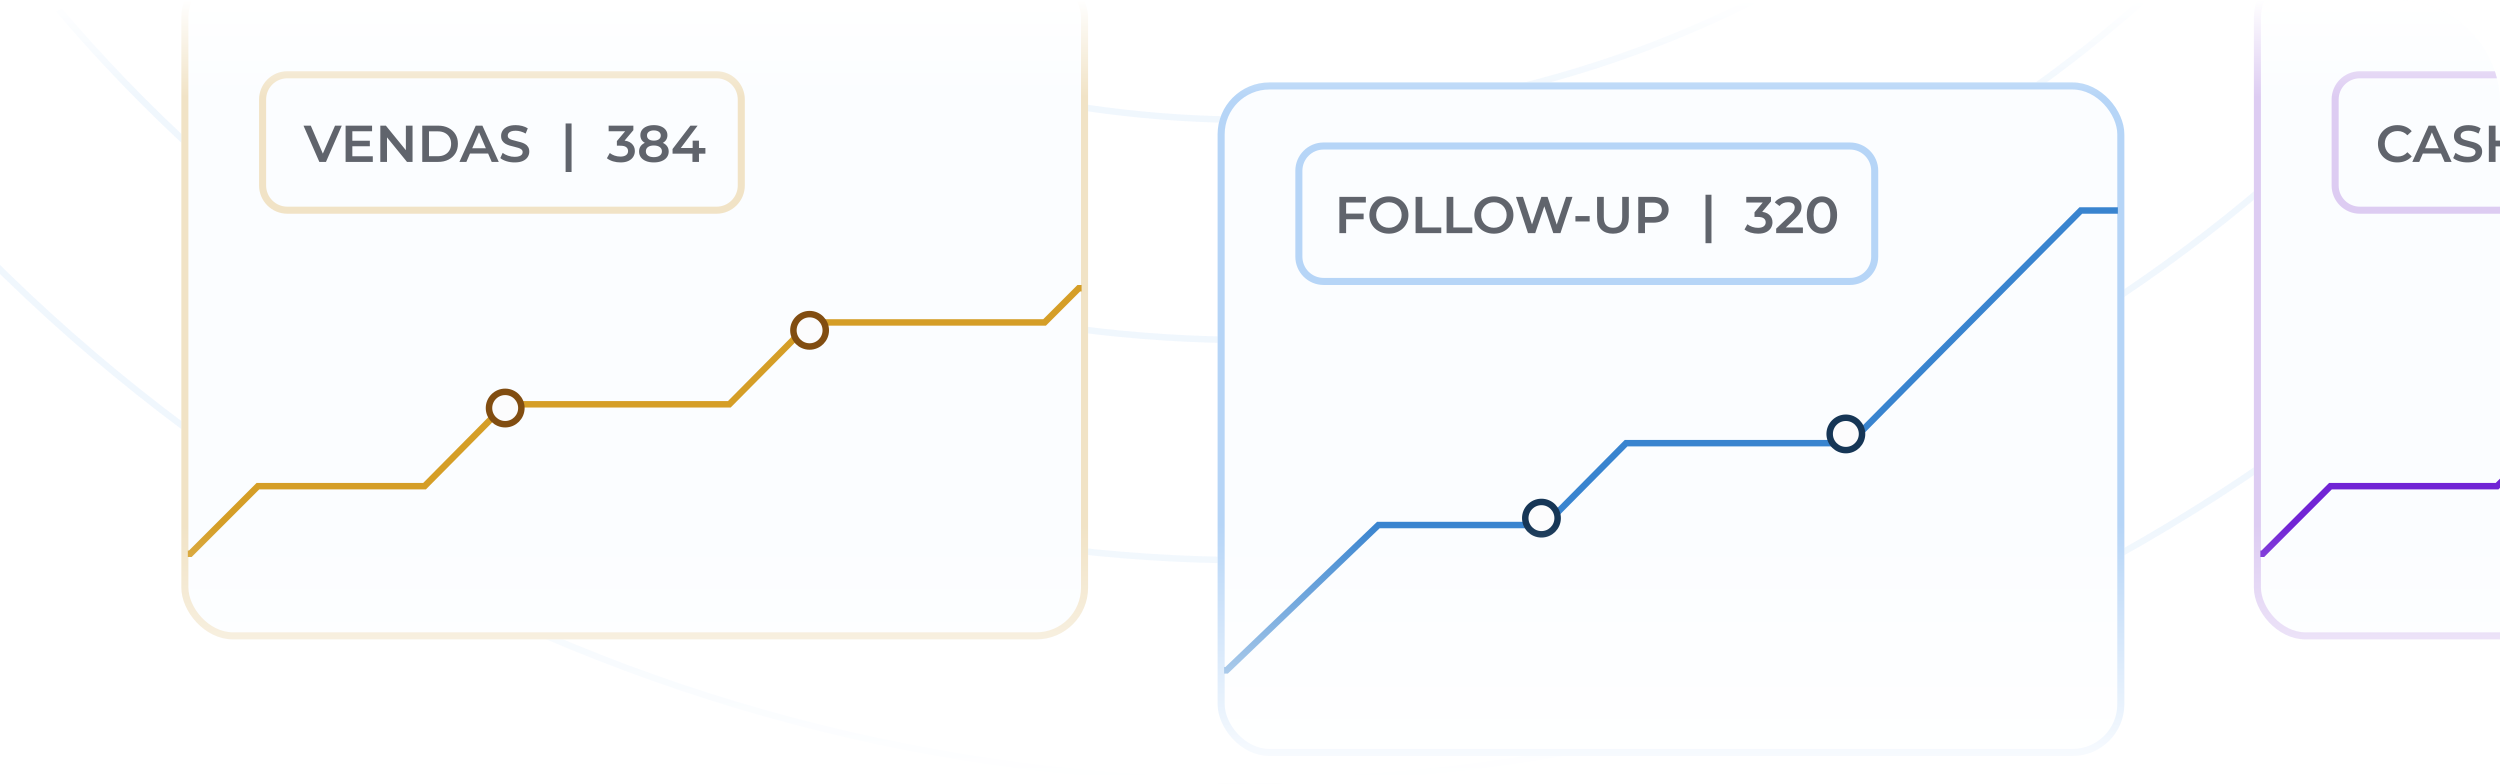 <svg width="386" height="121" viewBox="0 0 386 121" fill="none" xmlns="http://www.w3.org/2000/svg">
<g clip-path="url(#clip0_4150_403)">
<mask id="mask0_4150_403" style="mask-type:alpha" maskUnits="userSpaceOnUse" x="-1" y="-1" width="388" height="122">
<rect x="-1" y="-1" width="388" height="122" fill="#D9D9D9"/>
</mask>
<g mask="url(#mask0_4150_403)">
<g opacity="0.2">
<circle cx="193" cy="-155" r="173.5" stroke="#B6D5F7"/>
<circle cx="193" cy="-155" r="207.5" stroke="#B6D5F7"/>
<circle cx="193" cy="-155" r="241.5" stroke="#B6D5F7"/>
<circle cx="193" cy="-155" r="275.5" stroke="#B6D5F7"/>
</g>
</g>
<g filter="url(#filter0_di_4150_403)">
<rect x="28" y="-8" width="140" height="104" rx="8" fill="#FBFDFF"/>
<rect x="28.545" y="-7.455" width="138.909" height="102.909" rx="7.455" stroke="#F1E3C6" stroke-width="1.091"/>
</g>
<path d="M40.545 15.363C40.545 13.255 42.255 11.545 44.363 11.545H110.637C112.745 11.545 114.455 13.255 114.455 15.363V28.637C114.455 30.745 112.745 32.455 110.637 32.455H44.363C42.255 32.455 40.545 30.745 40.545 28.637V15.363Z" fill="#FBFDFF"/>
<path d="M40.545 15.363C40.545 13.255 42.255 11.545 44.363 11.545H110.637C112.745 11.545 114.455 13.255 114.455 15.363V28.637C114.455 30.745 112.745 32.455 110.637 32.455H44.363C42.255 32.455 40.545 30.745 40.545 28.637V15.363Z" stroke="#F1E3C6" stroke-width="1.091"/>
<path d="M49.306 25L46.858 19.4H47.986L50.17 24.464H49.522L51.73 19.4H52.77L50.33 25H49.306ZM54.321 21.728H57.105V22.584H54.321V21.728ZM54.401 24.128H57.561V25H53.361V19.4H57.449V20.272H54.401V24.128ZM58.721 25V19.4H59.577L63.089 23.712H62.665V19.4H63.697V25H62.841L59.329 20.688H59.753V25H58.721ZM65.197 25V19.4H67.645C68.253 19.4 68.787 19.517 69.245 19.752C69.704 19.987 70.061 20.312 70.317 20.728C70.573 21.144 70.701 21.635 70.701 22.2C70.701 22.76 70.573 23.251 70.317 23.672C70.061 24.088 69.704 24.413 69.245 24.648C68.787 24.883 68.253 25 67.645 25H65.197ZM66.237 24.12H67.597C68.019 24.12 68.381 24.04 68.685 23.88C68.995 23.72 69.232 23.496 69.397 23.208C69.568 22.92 69.653 22.584 69.653 22.2C69.653 21.811 69.568 21.475 69.397 21.192C69.232 20.904 68.995 20.68 68.685 20.52C68.381 20.36 68.019 20.28 67.597 20.28H66.237V24.12ZM70.937 25L73.457 19.4H74.481L77.009 25H75.921L73.753 19.952H74.169L72.009 25H70.937ZM72.097 23.704L72.377 22.888H75.401L75.681 23.704H72.097ZM79.457 25.08C79.019 25.08 78.601 25.019 78.201 24.896C77.801 24.768 77.483 24.605 77.249 24.408L77.609 23.6C77.833 23.776 78.11 23.923 78.441 24.04C78.771 24.157 79.11 24.216 79.457 24.216C79.75 24.216 79.987 24.184 80.169 24.12C80.35 24.056 80.483 23.971 80.569 23.864C80.654 23.752 80.697 23.627 80.697 23.488C80.697 23.317 80.635 23.181 80.513 23.08C80.39 22.973 80.23 22.891 80.033 22.832C79.841 22.768 79.625 22.709 79.385 22.656C79.15 22.603 78.913 22.541 78.673 22.472C78.438 22.397 78.222 22.304 78.025 22.192C77.833 22.075 77.675 21.92 77.553 21.728C77.43 21.536 77.369 21.291 77.369 20.992C77.369 20.688 77.449 20.411 77.609 20.16C77.774 19.904 78.022 19.701 78.353 19.552C78.689 19.397 79.113 19.32 79.625 19.32C79.961 19.32 80.294 19.363 80.625 19.448C80.955 19.533 81.243 19.656 81.489 19.816L81.161 20.624C80.91 20.475 80.651 20.365 80.385 20.296C80.118 20.221 79.862 20.184 79.617 20.184C79.329 20.184 79.094 20.219 78.913 20.288C78.737 20.357 78.606 20.448 78.521 20.56C78.441 20.672 78.401 20.8 78.401 20.944C78.401 21.115 78.459 21.253 78.577 21.36C78.699 21.461 78.857 21.541 79.049 21.6C79.246 21.659 79.465 21.717 79.705 21.776C79.945 21.829 80.182 21.891 80.417 21.96C80.657 22.029 80.873 22.12 81.065 22.232C81.262 22.344 81.419 22.496 81.537 22.688C81.659 22.88 81.721 23.123 81.721 23.416C81.721 23.715 81.638 23.992 81.473 24.248C81.313 24.499 81.065 24.701 80.729 24.856C80.393 25.005 79.969 25.08 79.457 25.08Z" fill="#60646C"/>
<path d="M87.33 26.552V19.064H88.25V26.552H87.33Z" fill="#60646C"/>
<path d="M95.807 25.08C95.413 25.08 95.026 25.024 94.647 24.912C94.274 24.795 93.959 24.635 93.703 24.432L94.151 23.624C94.354 23.789 94.599 23.923 94.887 24.024C95.175 24.125 95.477 24.176 95.791 24.176C96.165 24.176 96.455 24.101 96.663 23.952C96.871 23.797 96.975 23.589 96.975 23.328C96.975 23.072 96.879 22.869 96.687 22.72C96.495 22.571 96.186 22.496 95.759 22.496H95.247V21.784L96.847 19.88L96.983 20.272H93.975V19.4H97.791V20.096L96.191 22L95.647 21.68H95.959C96.647 21.68 97.162 21.835 97.503 22.144C97.85 22.448 98.023 22.84 98.023 23.32C98.023 23.635 97.943 23.925 97.783 24.192C97.623 24.459 97.378 24.675 97.047 24.84C96.722 25 96.309 25.08 95.807 25.08ZM100.952 25.08C100.488 25.08 100.085 25.011 99.744 24.872C99.402 24.733 99.138 24.539 98.952 24.288C98.765 24.032 98.672 23.733 98.672 23.392C98.672 23.051 98.762 22.763 98.944 22.528C99.125 22.293 99.386 22.115 99.728 21.992C100.069 21.869 100.477 21.808 100.952 21.808C101.426 21.808 101.834 21.869 102.176 21.992C102.522 22.115 102.786 22.296 102.968 22.536C103.154 22.771 103.248 23.056 103.248 23.392C103.248 23.733 103.152 24.032 102.96 24.288C102.773 24.539 102.506 24.733 102.16 24.872C101.818 25.011 101.416 25.08 100.952 25.08ZM100.952 24.264C101.336 24.264 101.64 24.184 101.864 24.024C102.088 23.864 102.2 23.643 102.2 23.36C102.2 23.083 102.088 22.864 101.864 22.704C101.64 22.544 101.336 22.464 100.952 22.464C100.568 22.464 100.266 22.544 100.048 22.704C99.829 22.864 99.72 23.083 99.72 23.36C99.72 23.643 99.829 23.864 100.048 24.024C100.266 24.184 100.568 24.264 100.952 24.264ZM100.952 22.352C100.52 22.352 100.149 22.296 99.84 22.184C99.53 22.067 99.29 21.899 99.12 21.68C98.954 21.456 98.872 21.189 98.872 20.88C98.872 20.56 98.957 20.285 99.128 20.056C99.304 19.821 99.549 19.64 99.864 19.512C100.178 19.384 100.541 19.32 100.952 19.32C101.368 19.32 101.733 19.384 102.048 19.512C102.362 19.64 102.608 19.821 102.784 20.056C102.96 20.285 103.048 20.56 103.048 20.88C103.048 21.189 102.962 21.456 102.792 21.68C102.626 21.899 102.386 22.067 102.072 22.184C101.757 22.296 101.384 22.352 100.952 22.352ZM100.952 21.712C101.282 21.712 101.544 21.643 101.736 21.504C101.928 21.36 102.024 21.168 102.024 20.928C102.024 20.677 101.925 20.483 101.728 20.344C101.53 20.205 101.272 20.136 100.952 20.136C100.632 20.136 100.376 20.205 100.184 20.344C99.992 20.483 99.896 20.677 99.896 20.928C99.896 21.168 99.989 21.36 100.176 21.504C100.368 21.643 100.626 21.712 100.952 21.712ZM103.842 23.728V23.008L106.602 19.4H107.714L104.994 23.008L104.474 22.848H108.914V23.728H103.842ZM106.914 25V23.728L106.946 22.848V21.72H107.922V25H106.914Z" fill="#60646C"/>
<path d="M167 44.5H166.565L161.278 49.787H125.119L112.603 62.426H78.066L65.55 75.064H39.821L29.385 85.5H29" stroke="#D59E27"/>
<circle cx="78" cy="63" r="2.5" fill="#FCFCFD" stroke="#814D11"/>
<circle cx="125" cy="51" r="2.5" fill="#FCFCFD" stroke="#814D11"/>
<g filter="url(#filter1_di_4150_403)">
<rect x="188" y="10" width="140" height="104" rx="8" fill="#FBFDFF"/>
<rect x="188.545" y="10.545" width="138.909" height="102.909" rx="7.455" stroke="#B6D5F7" stroke-width="1.091"/>
</g>
<path d="M200.545 26.363C200.545 24.255 202.255 22.545 204.363 22.545H285.637C287.745 22.545 289.455 24.255 289.455 26.363V39.637C289.455 41.745 287.745 43.455 285.637 43.455H204.363C202.255 43.455 200.545 41.745 200.545 39.637V26.363Z" fill="#FBFDFF"/>
<path d="M200.545 26.363C200.545 24.255 202.255 22.545 204.363 22.545H285.637C287.745 22.545 289.455 24.255 289.455 26.363V39.637C289.455 41.745 287.745 43.455 285.637 43.455H204.363C202.255 43.455 200.545 41.745 200.545 39.637V26.363Z" stroke="#B6D5F7" stroke-width="1.091"/>
<path d="M207.751 32.976H210.543V33.856H207.751V32.976ZM207.839 36H206.799V30.4H210.887V31.272H207.839V36ZM214.454 36.08C214.017 36.08 213.614 36.008 213.246 35.864C212.878 35.72 212.558 35.52 212.286 35.264C212.014 35.003 211.803 34.699 211.654 34.352C211.505 34 211.43 33.616 211.43 33.2C211.43 32.784 211.505 32.403 211.654 32.056C211.803 31.704 212.014 31.4 212.286 31.144C212.558 30.883 212.878 30.68 213.246 30.536C213.614 30.392 214.014 30.32 214.446 30.32C214.883 30.32 215.283 30.392 215.646 30.536C216.014 30.68 216.334 30.883 216.606 31.144C216.878 31.4 217.089 31.704 217.238 32.056C217.387 32.403 217.462 32.784 217.462 33.2C217.462 33.616 217.387 34 217.238 34.352C217.089 34.704 216.878 35.008 216.606 35.264C216.334 35.52 216.014 35.72 215.646 35.864C215.283 36.008 214.886 36.08 214.454 36.08ZM214.446 35.168C214.729 35.168 214.99 35.12 215.23 35.024C215.47 34.928 215.678 34.792 215.854 34.616C216.03 34.435 216.166 34.227 216.262 33.992C216.363 33.752 216.414 33.488 216.414 33.2C216.414 32.912 216.363 32.651 216.262 32.416C216.166 32.176 216.03 31.968 215.854 31.792C215.678 31.611 215.47 31.472 215.23 31.376C214.99 31.28 214.729 31.232 214.446 31.232C214.163 31.232 213.902 31.28 213.662 31.376C213.427 31.472 213.219 31.611 213.038 31.792C212.862 31.968 212.723 32.176 212.622 32.416C212.526 32.651 212.478 32.912 212.478 33.2C212.478 33.483 212.526 33.744 212.622 33.984C212.723 34.224 212.862 34.435 213.038 34.616C213.214 34.792 213.422 34.928 213.662 35.024C213.902 35.12 214.163 35.168 214.446 35.168ZM218.565 36V30.4H219.605V35.12H222.533V36H218.565ZM223.354 36V30.4H224.394V35.12H227.322V36H223.354ZM230.665 36.08C230.228 36.08 229.825 36.008 229.457 35.864C229.089 35.72 228.769 35.52 228.497 35.264C228.225 35.003 228.014 34.699 227.865 34.352C227.716 34 227.641 33.616 227.641 33.2C227.641 32.784 227.716 32.403 227.865 32.056C228.014 31.704 228.225 31.4 228.497 31.144C228.769 30.883 229.089 30.68 229.457 30.536C229.825 30.392 230.225 30.32 230.657 30.32C231.094 30.32 231.494 30.392 231.857 30.536C232.225 30.68 232.545 30.883 232.817 31.144C233.089 31.4 233.3 31.704 233.449 32.056C233.598 32.403 233.673 32.784 233.673 33.2C233.673 33.616 233.598 34 233.449 34.352C233.3 34.704 233.089 35.008 232.817 35.264C232.545 35.52 232.225 35.72 231.857 35.864C231.494 36.008 231.097 36.08 230.665 36.08ZM230.657 35.168C230.94 35.168 231.201 35.12 231.441 35.024C231.681 34.928 231.889 34.792 232.065 34.616C232.241 34.435 232.377 34.227 232.473 33.992C232.574 33.752 232.625 33.488 232.625 33.2C232.625 32.912 232.574 32.651 232.473 32.416C232.377 32.176 232.241 31.968 232.065 31.792C231.889 31.611 231.681 31.472 231.441 31.376C231.201 31.28 230.94 31.232 230.657 31.232C230.374 31.232 230.113 31.28 229.873 31.376C229.638 31.472 229.43 31.611 229.249 31.792C229.073 31.968 228.934 32.176 228.833 32.416C228.737 32.651 228.689 32.912 228.689 33.2C228.689 33.483 228.737 33.744 228.833 33.984C228.934 34.224 229.073 34.435 229.249 34.616C229.425 34.792 229.633 34.928 229.873 35.024C230.113 35.12 230.374 35.168 230.657 35.168ZM235.924 36L234.068 30.4H235.148L236.804 35.464H236.268L237.988 30.4H238.948L240.62 35.464H240.1L241.796 30.4H242.788L240.932 36H239.828L238.3 31.432H238.588L237.036 36H235.924ZM243.245 34.192V33.36H245.445V34.192H243.245ZM249.043 36.08C248.275 36.08 247.672 35.864 247.235 35.432C246.803 35 246.587 34.376 246.587 33.56V30.4H247.627V33.52C247.627 34.096 247.749 34.515 247.995 34.776C248.245 35.037 248.597 35.168 249.051 35.168C249.504 35.168 249.853 35.037 250.099 34.776C250.344 34.515 250.467 34.096 250.467 33.52V30.4H251.491V33.56C251.491 34.376 251.272 35 250.835 35.432C250.403 35.864 249.805 36.08 249.043 36.08ZM252.947 36V30.4H255.251C255.747 30.4 256.171 30.48 256.523 30.64C256.881 30.8 257.155 31.029 257.347 31.328C257.539 31.627 257.635 31.981 257.635 32.392C257.635 32.803 257.539 33.157 257.347 33.456C257.155 33.755 256.881 33.984 256.523 34.144C256.171 34.304 255.747 34.384 255.251 34.384H253.523L253.987 33.896V36H252.947ZM253.987 34.008L253.523 33.504H255.203C255.662 33.504 256.006 33.408 256.235 33.216C256.47 33.019 256.587 32.744 256.587 32.392C256.587 32.035 256.47 31.76 256.235 31.568C256.006 31.376 255.662 31.28 255.203 31.28H253.523L253.987 30.768V34.008Z" fill="#60646C"/>
<path d="M263.33 37.552V30.064H264.25V37.552H263.33Z" fill="#60646C"/>
<path d="M271.456 36.08C271.061 36.08 270.674 36.024 270.296 35.912C269.922 35.795 269.608 35.635 269.352 35.432L269.8 34.624C270.002 34.789 270.248 34.923 270.536 35.024C270.824 35.125 271.125 35.176 271.44 35.176C271.813 35.176 272.104 35.101 272.312 34.952C272.52 34.797 272.624 34.589 272.624 34.328C272.624 34.072 272.528 33.869 272.336 33.72C272.144 33.571 271.834 33.496 271.408 33.496H270.896V32.784L272.496 30.88L272.632 31.272H269.624V30.4H273.44V31.096L271.84 33L271.296 32.68H271.608C272.296 32.68 272.81 32.835 273.152 33.144C273.498 33.448 273.672 33.84 273.672 34.32C273.672 34.635 273.592 34.925 273.432 35.192C273.272 35.459 273.026 35.675 272.696 35.84C272.37 36 271.957 36.08 271.456 36.08ZM274.241 36V35.304L276.465 33.192C276.652 33.016 276.79 32.861 276.881 32.728C276.972 32.595 277.03 32.472 277.057 32.36C277.089 32.243 277.105 32.133 277.105 32.032C277.105 31.776 277.017 31.579 276.841 31.44C276.665 31.296 276.406 31.224 276.065 31.224C275.793 31.224 275.545 31.272 275.321 31.368C275.102 31.464 274.913 31.611 274.753 31.808L274.025 31.248C274.244 30.955 274.537 30.728 274.905 30.568C275.278 30.403 275.694 30.32 276.153 30.32C276.558 30.32 276.91 30.387 277.209 30.52C277.513 30.648 277.745 30.832 277.905 31.072C278.07 31.312 278.153 31.597 278.153 31.928C278.153 32.109 278.129 32.291 278.081 32.472C278.033 32.648 277.942 32.835 277.809 33.032C277.676 33.229 277.481 33.451 277.225 33.696L275.313 35.512L275.097 35.12H278.369V36H274.241ZM281.305 36.08C280.863 36.08 280.463 35.968 280.105 35.744C279.753 35.52 279.476 35.195 279.273 34.768C279.071 34.336 278.969 33.813 278.969 33.2C278.969 32.587 279.071 32.067 279.273 31.64C279.476 31.208 279.753 30.88 280.105 30.656C280.463 30.432 280.863 30.32 281.305 30.32C281.753 30.32 282.153 30.432 282.505 30.656C282.857 30.88 283.135 31.208 283.337 31.64C283.545 32.067 283.649 32.587 283.649 33.2C283.649 33.813 283.545 34.336 283.337 34.768C283.135 35.195 282.857 35.52 282.505 35.744C282.153 35.968 281.753 36.08 281.305 36.08ZM281.305 35.176C281.567 35.176 281.793 35.107 281.985 34.968C282.177 34.824 282.327 34.605 282.433 34.312C282.545 34.019 282.601 33.648 282.601 33.2C282.601 32.747 282.545 32.376 282.433 32.088C282.327 31.795 282.177 31.579 281.985 31.44C281.793 31.296 281.567 31.224 281.305 31.224C281.055 31.224 280.831 31.296 280.633 31.44C280.441 31.579 280.289 31.795 280.177 32.088C280.071 32.376 280.017 32.747 280.017 33.2C280.017 33.648 280.071 34.019 280.177 34.312C280.289 34.605 280.441 34.824 280.633 34.968C280.831 35.107 281.055 35.176 281.305 35.176Z" fill="#60646C"/>
<path d="M327 32.5H326.565H321.278L298.119 55.788L285.603 68.426H251.066L238.55 81.064H212.821L189.385 103.5H189" stroke="#3984CF"/>
<circle cx="238" cy="80" r="2.5" fill="#FCFCFD" stroke="#163656"/>
<circle cx="285" cy="67" r="2.5" fill="#FCFCFD" stroke="#163656"/>
<g filter="url(#filter2_di_4150_403)">
<rect x="348" y="-8" width="140" height="104" rx="8" fill="#FBFDFF"/>
<rect x="348.545" y="-7.455" width="138.909" height="102.909" rx="7.455" stroke="#DDCCF2" stroke-width="1.091"/>
</g>
<path d="M360.545 15.363C360.545 13.255 362.255 11.545 364.363 11.545H391.637C393.745 11.545 395.455 13.255 395.455 15.363V28.637C395.455 30.745 393.745 32.455 391.637 32.455H364.363C362.255 32.455 360.545 30.745 360.545 28.637V15.363Z" fill="#FBFDFF"/>
<path d="M360.545 15.363C360.545 13.255 362.255 11.545 364.363 11.545H391.637C393.745 11.545 395.455 13.255 395.455 15.363V28.637C395.455 30.745 393.745 32.455 391.637 32.455H364.363C362.255 32.455 360.545 30.745 360.545 28.637V15.363Z" stroke="#DDCCF2" stroke-width="1.091"/>
<path d="M370.149 25.08C369.722 25.08 369.325 25.011 368.957 24.872C368.594 24.728 368.277 24.528 368.005 24.272C367.738 24.011 367.53 23.704 367.381 23.352C367.231 23 367.157 22.616 367.157 22.2C367.157 21.784 367.231 21.4 367.381 21.048C367.53 20.696 367.741 20.392 368.013 20.136C368.285 19.875 368.602 19.675 368.965 19.536C369.327 19.392 369.725 19.32 370.157 19.32C370.615 19.32 371.034 19.4 371.413 19.56C371.791 19.715 372.111 19.947 372.373 20.256L371.701 20.888C371.498 20.669 371.271 20.507 371.021 20.4C370.77 20.288 370.498 20.232 370.205 20.232C369.911 20.232 369.642 20.28 369.397 20.376C369.157 20.472 368.946 20.608 368.765 20.784C368.589 20.96 368.45 21.168 368.349 21.408C368.253 21.648 368.205 21.912 368.205 22.2C368.205 22.488 368.253 22.752 368.349 22.992C368.45 23.232 368.589 23.44 368.765 23.616C368.946 23.792 369.157 23.928 369.397 24.024C369.642 24.12 369.911 24.168 370.205 24.168C370.498 24.168 370.77 24.115 371.021 24.008C371.271 23.896 371.498 23.728 371.701 23.504L372.373 24.144C372.111 24.448 371.791 24.68 371.413 24.84C371.034 25 370.613 25.08 370.149 25.08ZM372.46 25L374.98 19.4H376.004L378.532 25H377.444L375.276 19.952H375.692L373.532 25H372.46ZM373.62 23.704L373.9 22.888H376.924L377.204 23.704H373.62ZM380.98 25.08C380.543 25.08 380.124 25.019 379.724 24.896C379.324 24.768 379.007 24.605 378.772 24.408L379.132 23.6C379.356 23.776 379.634 23.923 379.964 24.04C380.295 24.157 380.634 24.216 380.98 24.216C381.274 24.216 381.511 24.184 381.692 24.12C381.874 24.056 382.007 23.971 382.092 23.864C382.178 23.752 382.22 23.627 382.22 23.488C382.22 23.317 382.159 23.181 382.036 23.08C381.914 22.973 381.754 22.891 381.556 22.832C381.364 22.768 381.148 22.709 380.908 22.656C380.674 22.603 380.436 22.541 380.196 22.472C379.962 22.397 379.746 22.304 379.548 22.192C379.356 22.075 379.199 21.92 379.076 21.728C378.954 21.536 378.892 21.291 378.892 20.992C378.892 20.688 378.972 20.411 379.132 20.16C379.298 19.904 379.546 19.701 379.876 19.552C380.212 19.397 380.636 19.32 381.148 19.32C381.484 19.32 381.818 19.363 382.148 19.448C382.479 19.533 382.767 19.656 383.012 19.816L382.684 20.624C382.434 20.475 382.175 20.365 381.908 20.296C381.642 20.221 381.386 20.184 381.14 20.184C380.852 20.184 380.618 20.219 380.436 20.288C380.26 20.357 380.13 20.448 380.044 20.56C379.964 20.672 379.924 20.8 379.924 20.944C379.924 21.115 379.983 21.253 380.1 21.36C380.223 21.461 380.38 21.541 380.572 21.6C380.77 21.659 380.988 21.717 381.228 21.776C381.468 21.829 381.706 21.891 381.94 21.96C382.18 22.029 382.396 22.12 382.588 22.232C382.786 22.344 382.943 22.496 383.06 22.688C383.183 22.88 383.244 23.123 383.244 23.416C383.244 23.715 383.162 23.992 382.996 24.248C382.836 24.499 382.588 24.701 382.252 24.856C381.916 25.005 381.492 25.08 380.98 25.08ZM388.211 19.4H389.251V25H388.211V19.4ZM385.315 25H384.275V19.4H385.315V25ZM388.291 22.6H385.227V21.712H388.291V22.6Z" fill="#60646C"/>
<path d="M487 44.5H486.565L481.278 49.787H445.119L432.603 62.426H398.066L385.55 75.064H359.821L349.385 85.5H349" stroke="#7124D5"/>
<rect x="-1" y="81" width="388" height="40" fill="url(#paint0_linear_4150_403)"/>
<rect width="388" height="15" transform="matrix(-1 0 0 1 387 0)" fill="url(#paint1_linear_4150_403)"/>
</g>
<defs>
<filter id="filter0_di_4150_403" x="1.822" y="-25.452" width="192.357" height="156.357" filterUnits="userSpaceOnUse" color-interpolation-filters="sRGB">
<feFlood flood-opacity="0" result="BackgroundImageFix"/>
<feColorMatrix in="SourceAlpha" type="matrix" values="0 0 0 0 0 0 0 0 0 0 0 0 0 0 0 0 0 0 127 0" result="hardAlpha"/>
<feOffset dy="8.726"/>
<feGaussianBlur stdDeviation="13.089"/>
<feComposite in2="hardAlpha" operator="out"/>
<feColorMatrix type="matrix" values="0 0 0 0 0.086 0 0 0 0 0.212 0 0 0 0 0.337 0 0 0 0.05 0"/>
<feBlend mode="normal" in2="BackgroundImageFix" result="effect1_dropShadow_4150_403"/>
<feBlend mode="normal" in="SourceGraphic" in2="effect1_dropShadow_4150_403" result="shape"/>
<feColorMatrix in="SourceAlpha" type="matrix" values="0 0 0 0 0 0 0 0 0 0 0 0 0 0 0 0 0 0 127 0" result="hardAlpha"/>
<feOffset dy="-6"/>
<feComposite in2="hardAlpha" operator="arithmetic" k2="-1" k3="1"/>
<feColorMatrix type="matrix" values="0 0 0 0 0.836 0 0 0 0 0.619 0 0 0 0 0.152 0 0 0 0.1 0"/>
<feBlend mode="normal" in2="shape" result="effect2_innerShadow_4150_403"/>
</filter>
<filter id="filter1_di_4150_403" x="161.822" y="-7.452" width="192.357" height="156.357" filterUnits="userSpaceOnUse" color-interpolation-filters="sRGB">
<feFlood flood-opacity="0" result="BackgroundImageFix"/>
<feColorMatrix in="SourceAlpha" type="matrix" values="0 0 0 0 0 0 0 0 0 0 0 0 0 0 0 0 0 0 127 0" result="hardAlpha"/>
<feOffset dy="8.726"/>
<feGaussianBlur stdDeviation="13.089"/>
<feComposite in2="hardAlpha" operator="out"/>
<feColorMatrix type="matrix" values="0 0 0 0 0.086 0 0 0 0 0.212 0 0 0 0 0.337 0 0 0 0.05 0"/>
<feBlend mode="normal" in2="BackgroundImageFix" result="effect1_dropShadow_4150_403"/>
<feBlend mode="normal" in="SourceGraphic" in2="effect1_dropShadow_4150_403" result="shape"/>
<feColorMatrix in="SourceAlpha" type="matrix" values="0 0 0 0 0 0 0 0 0 0 0 0 0 0 0 0 0 0 127 0" result="hardAlpha"/>
<feOffset dy="-6"/>
<feComposite in2="hardAlpha" operator="arithmetic" k2="-1" k3="1"/>
<feColorMatrix type="matrix" values="0 0 0 0 0.086 0 0 0 0 0.212 0 0 0 0 0.337 0 0 0 0.1 0"/>
<feBlend mode="normal" in2="shape" result="effect2_innerShadow_4150_403"/>
</filter>
<filter id="filter2_di_4150_403" x="321.822" y="-25.452" width="192.357" height="156.357" filterUnits="userSpaceOnUse" color-interpolation-filters="sRGB">
<feFlood flood-opacity="0" result="BackgroundImageFix"/>
<feColorMatrix in="SourceAlpha" type="matrix" values="0 0 0 0 0 0 0 0 0 0 0 0 0 0 0 0 0 0 127 0" result="hardAlpha"/>
<feOffset dy="8.726"/>
<feGaussianBlur stdDeviation="13.089"/>
<feComposite in2="hardAlpha" operator="out"/>
<feColorMatrix type="matrix" values="0 0 0 0 0.086 0 0 0 0 0.212 0 0 0 0 0.337 0 0 0 0.05 0"/>
<feBlend mode="normal" in2="BackgroundImageFix" result="effect1_dropShadow_4150_403"/>
<feBlend mode="normal" in="SourceGraphic" in2="effect1_dropShadow_4150_403" result="shape"/>
<feColorMatrix in="SourceAlpha" type="matrix" values="0 0 0 0 0 0 0 0 0 0 0 0 0 0 0 0 0 0 127 0" result="hardAlpha"/>
<feOffset dy="-6"/>
<feComposite in2="hardAlpha" operator="arithmetic" k2="-1" k3="1"/>
<feColorMatrix type="matrix" values="0 0 0 0 0.441 0 0 0 0 0.141 0 0 0 0 0.835 0 0 0 0.1 0"/>
<feBlend mode="normal" in2="shape" result="effect2_innerShadow_4150_403"/>
</filter>
<linearGradient id="paint0_linear_4150_403" x1="193" y1="81" x2="193" y2="121" gradientUnits="userSpaceOnUse">
<stop stop-color="white" stop-opacity="0"/>
<stop offset="1" stop-color="white"/>
</linearGradient>
<linearGradient id="paint1_linear_4150_403" x1="194" y1="0" x2="194" y2="15" gradientUnits="userSpaceOnUse">
<stop stop-color="white"/>
<stop offset="1" stop-color="white" stop-opacity="0"/>
</linearGradient>
<clipPath id="clip0_4150_403">
<path d="M0 16C0 7.163 7.163 0 16 0H370C378.837 0 386 7.163 386 16V121H0V16Z" fill="white"/>
</clipPath>
</defs>
</svg>

